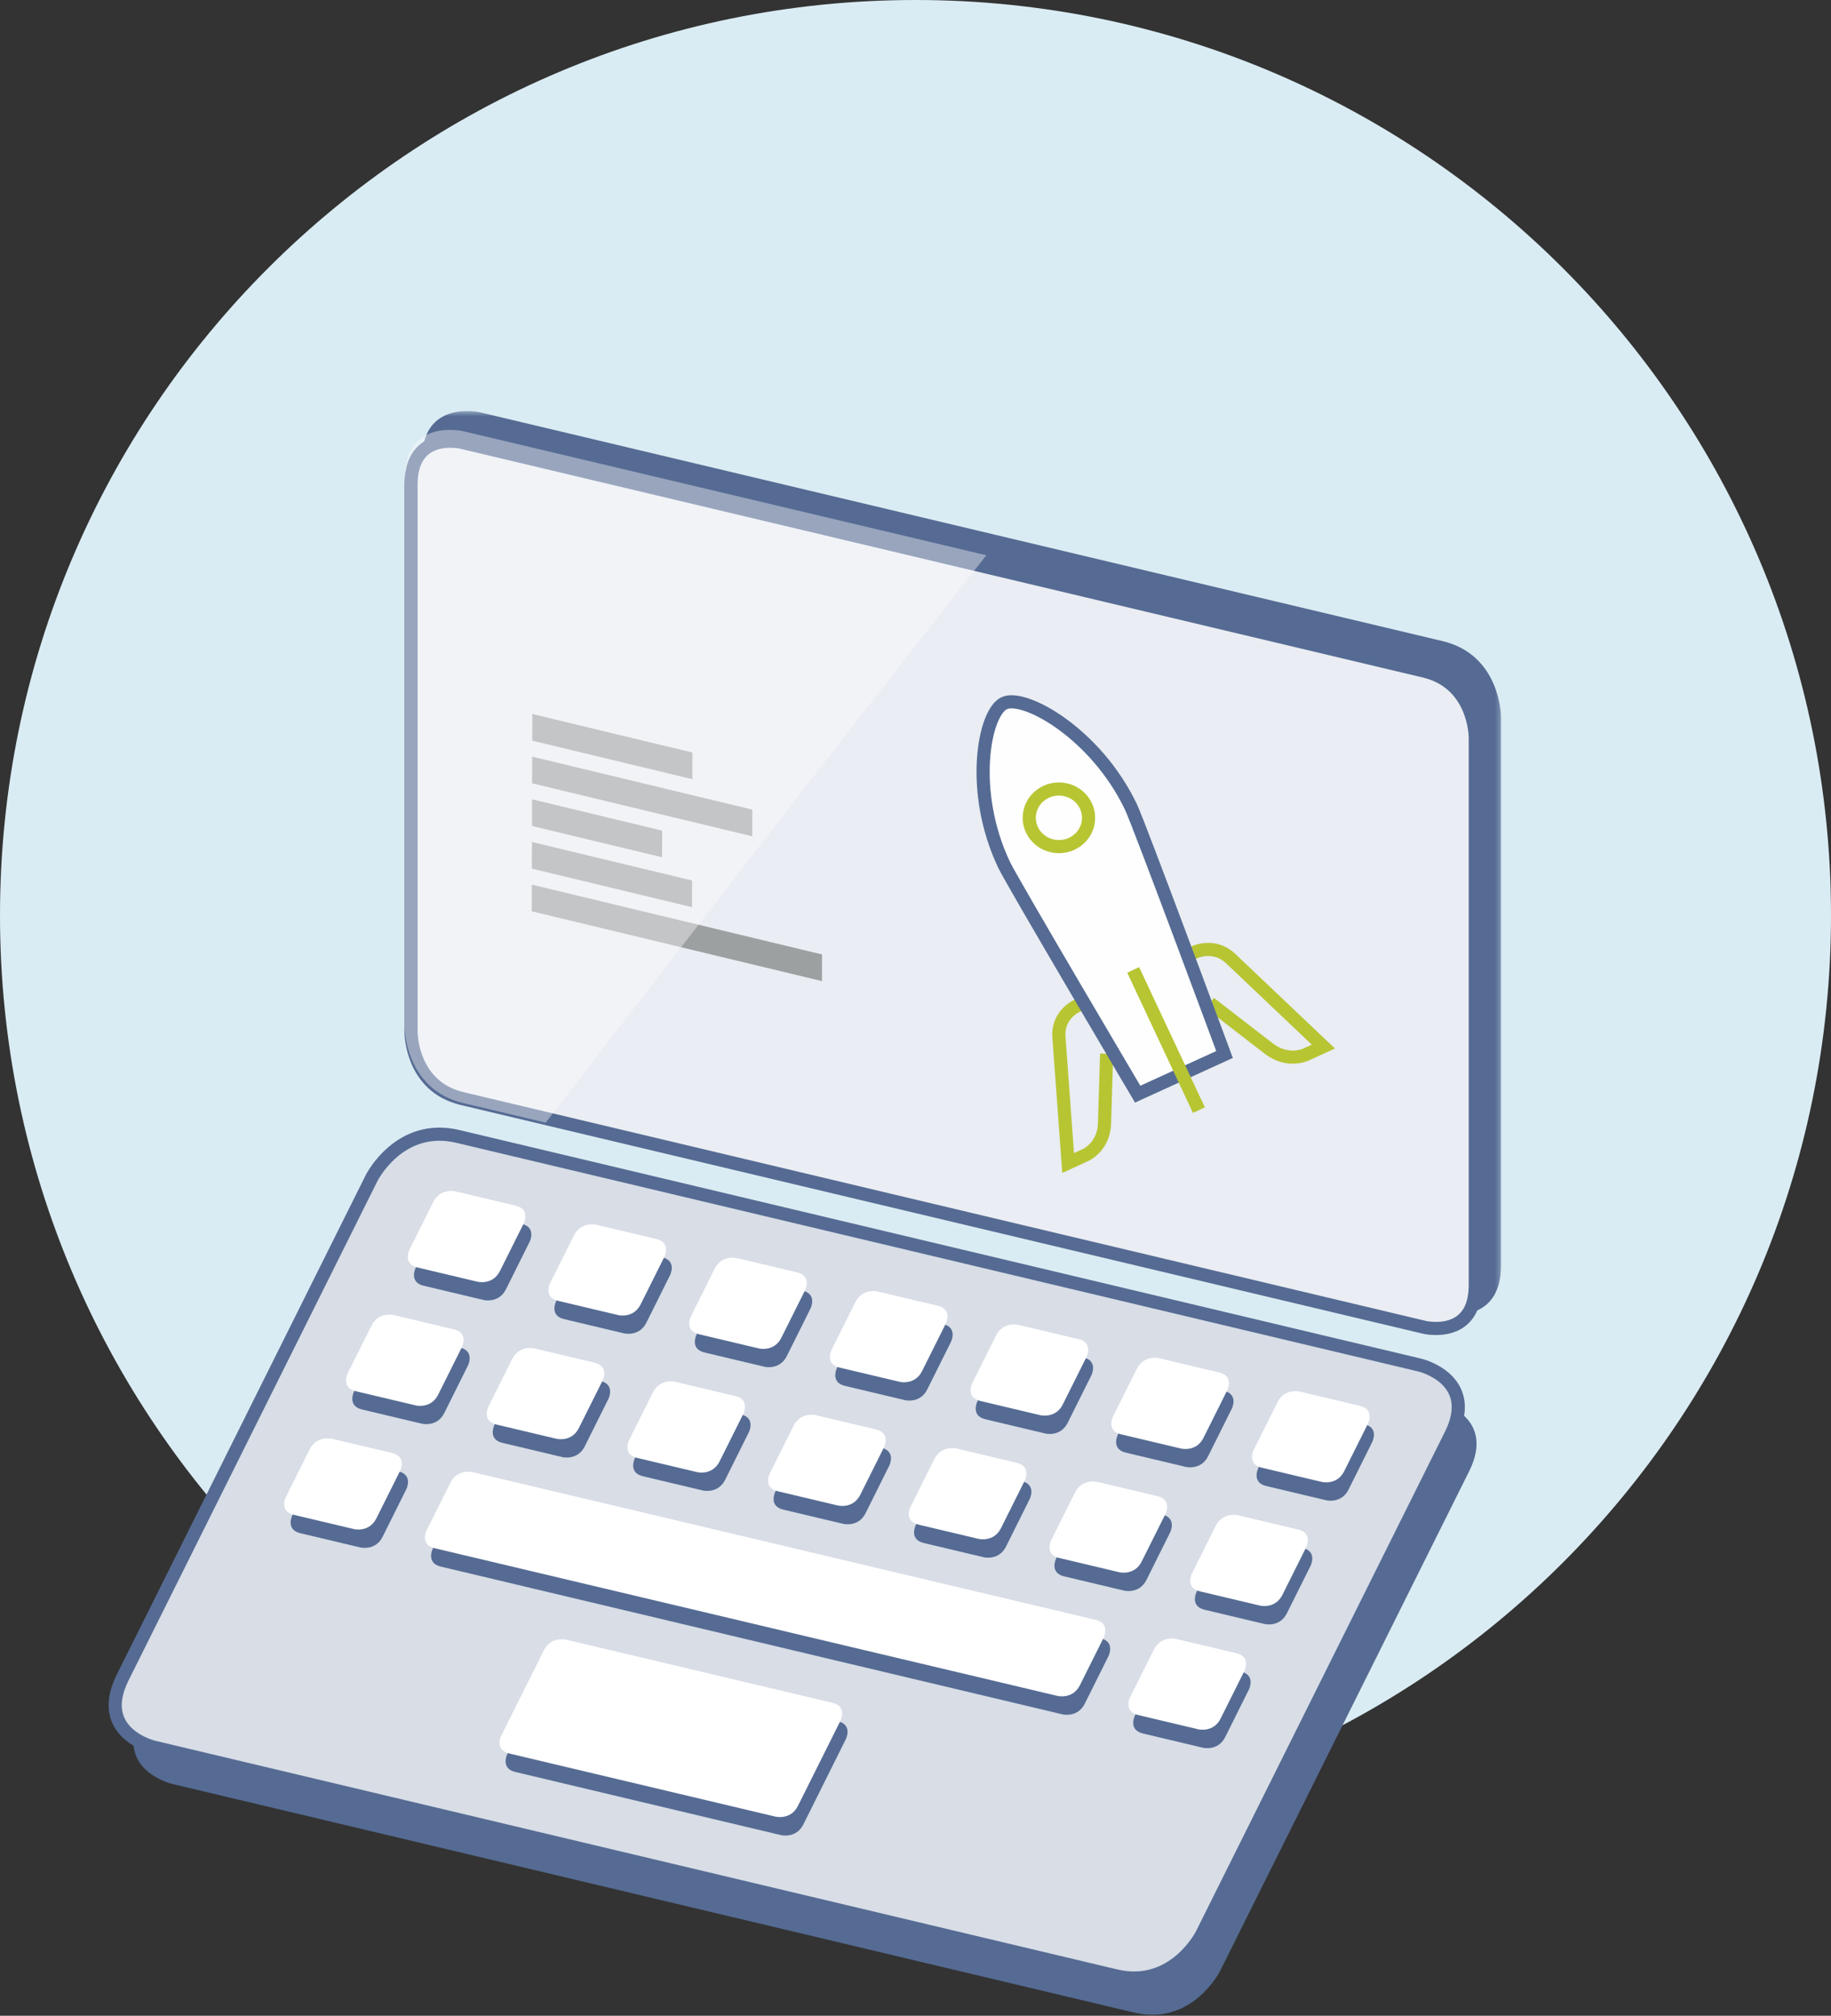 <svg viewBox="0 0 376 414" width="100%" height="100%"  xmlns="http://www.w3.org/2000/svg" xmlns:xlink="http://www.w3.org/1999/xlink">
  <rect x="0" y="0" width="376" height="414" fill="#333333" stroke="none"/>
  <defs>
    <path id="a" d="M.112.424h221.634v185.564H.112z"/>
  </defs>
  <g fill="none" fill-rule="evenodd">
    <path d="M376 187.999C376 291.83 291.83 376 187.999 376 84.17 376 0 291.83 0 187.999 0 84.17 84.17 0 187.999 0 291.83 0 376 84.17 376 187.999" fill="#DAECF3"/>
    <path d="M35.268 366.364s-12.028-2.859-6.34-14.274l51.125-102.595s5.688-11.414 17.715-8.555l197.579 46.971s12.028 2.859 6.34 14.274l-51.125 102.595s-5.688 11.414-17.715 8.555L35.268 366.364z" fill="#556B93"/>
    <g transform="translate(86.501 84)">
      <mask id="b" fill="#fff">
        <use xlink:href="#a"/>
      </mask>
      <path d="M12.14.698S.112-2.162.112 10.605v112.513s0 12.766 12.028 15.626l197.579 46.971s12.028 2.859 12.028-9.907V63.294s0-12.766-12.028-15.626L12.14.698z" fill="#556B93" mask="url(#b)"/>
    </g>
    <path d="M94.895 90.862c-.428-.1-10.487-2.305-10.487 8.634v112.514c0 .45.177 11.168 10.483 13.618l197.579 46.971c.424.099 10.483 2.304 10.483-8.633V151.45c0-.451-.177-11.169-10.483-13.619L94.891 90.861l.004.001z" fill="#EAEDF3"/>
    <path d="M94.895 90.862c-.428-.1-10.487-2.305-10.487 8.634v112.514c0 .45.177 11.168 10.483 13.618l197.579 46.971c.424.099 10.483 2.304 10.483-8.633V151.45c0-.451-.177-11.169-10.483-13.619L94.891 90.861l.004.001z" stroke="#556B93" stroke-width="2.7" stroke-linejoin="round"/>
    <g fill="#9CA0A1">
      <path d="M142.186 154.555l-.015 5.476-32.876-7.91.015-5.476zM154.492 166.283l-.015 5.476-45.206-10.877.015-5.476zM135.975 170.595l-.015 5.476-26.712-6.427.015-5.476zM142.115 180.84l-.015 5.476-32.876-7.91.015-5.476zM168.804 196.029l-.015 5.476-59.589-14.338.015-5.476z"/>
    </g>
    <path d="M31.518 358.825s-12.028-2.859-6.34-14.274l51.125-102.595s5.688-11.414 17.715-8.555l197.579 46.971s12.028 2.859 6.34 14.274l-51.125 102.595s-5.688 11.414-17.715 8.555L31.518 358.825z" fill="#D8DDE6"/>
    <path d="M31.518 358.825s-12.028-2.859-6.34-14.274l51.125-102.595s5.688-11.414 17.715-8.555l197.579 46.971s12.028 2.859 6.34 14.274l-51.125 102.595s-5.688 11.414-17.715 8.555L31.518 358.825z" stroke="#556B93" stroke-width="2.7" stroke-linejoin="round"/>
    <path d="M94.779 248.424s-3.09-.735-4.551 2.198l-4.871 9.774s-1.461 2.932 1.629 3.667l12.359 2.938s3.09.735 4.551-2.198l4.871-9.774s1.461-2.932-1.629-3.667l-12.359-2.938zM82.115 273.836s-3.09-.735-4.551 2.198l-4.871 9.774s-1.461 2.932 1.629 3.667l12.359 2.938s3.09.735 4.551-2.198l4.871-9.774s1.461-2.932-1.629-3.667l-12.359-2.938zM69.452 299.249s-3.09-.735-4.551 2.198l-4.871 9.774s-1.461 2.932 1.629 3.667l12.359 2.938s3.09.735 4.551-2.198l4.871-9.774s1.461-2.932-1.629-3.667l-12.359-2.938zM123.617 255.279s-3.09-.735-4.551 2.198l-4.871 9.774s-1.461 2.932 1.629 3.667l12.359 2.938s3.09.735 4.551-2.198l4.871-9.774s1.461-2.932-1.629-3.667l-12.359-2.938zM110.954 280.692s-3.09-.735-4.551 2.198l-4.871 9.774s-1.461 2.932 1.629 3.667l12.359 2.938s3.09.735 4.551-2.198l4.871-9.774s1.461-2.932-1.629-3.667l-12.359-2.938zM98.29 306.105s-3.09-.735-4.551 2.198l-4.871 9.774s-1.461 2.932 1.629 3.667l127.712 30.361s3.09.735 4.551-2.198l4.871-9.774s1.461-2.932-1.629-3.667L98.29 306.105zM152.455 262.135s-3.09-.735-4.551 2.198l-4.871 9.774s-1.461 2.932 1.629 3.667l12.359 2.938s3.09.735 4.551-2.198l4.871-9.774s1.461-2.932-1.629-3.667l-12.359-2.938zM139.792 287.548s-3.09-.735-4.551 2.198l-4.871 9.774s-1.461 2.932 1.629 3.667l12.359 2.938s3.09.735 4.551-2.198l4.871-9.774s1.461-2.932-1.629-3.667l-12.359-2.938zM181.294 268.991s-3.09-.735-4.551 2.198l-4.871 9.774s-1.461 2.932 1.629 3.667l12.359 2.938s3.09.735 4.551-2.198l4.871-9.774s1.461-2.932-1.629-3.667l-12.359-2.938zM168.63 294.404s-3.09-.735-4.551 2.198l-4.871 9.774s-1.461 2.932 1.629 3.667l12.359 2.938s3.09.735 4.551-2.198l4.871-9.774s1.461-2.932-1.629-3.667l-12.359-2.938zM117.457 340.532s-3.09-.735-4.551 2.198l-8.735 17.53s-1.461 2.932 1.629 3.667l54.615 12.984s3.09.735 4.551-2.198l8.735-17.53s1.461-2.932-1.629-3.667l-54.615-12.984zM210.132 275.847s-3.09-.735-4.551 2.198l-4.871 9.774s-1.461 2.932 1.629 3.667l12.359 2.938s3.09.735 4.551-2.198l4.871-9.774s1.461-2.932-1.629-3.667l-12.359-2.938zM197.468 301.259s-3.09-.735-4.551 2.198l-4.871 9.774s-1.461 2.932 1.629 3.667l12.359 2.938s3.09.735 4.551-2.198l4.871-9.774s1.461-2.932-1.629-3.667l-12.359-2.938zM238.97 282.702s-3.09-.735-4.551 2.198l-4.871 9.774s-1.461 2.932 1.629 3.667l12.359 2.938s3.09.735 4.551-2.198l4.871-9.774s1.461-2.932-1.629-3.667l-12.359-2.938zM226.306 308.115s-3.09-.735-4.551 2.198l-4.871 9.774s-1.461 2.932 1.629 3.667l12.359 2.938s3.09.735 4.551-2.198l4.871-9.774s1.461-2.932-1.629-3.667l-12.359-2.938zM267.808 289.558s-3.09-.735-4.551 2.198l-4.871 9.774s-1.461 2.932 1.629 3.667l12.359 2.938s3.09.735 4.551-2.198l4.871-9.774s1.461-2.932-1.629-3.667l-12.359-2.938zM255.145 314.971s-3.09-.735-4.551 2.198l-4.871 9.774s-1.461 2.932 1.629 3.667l12.359 2.938s3.09.735 4.551-2.198l4.871-9.774s1.461-2.932-1.629-3.667l-12.359-2.938zM242.481 340.384s-3.09-.735-4.551 2.198l-4.871 9.774s-1.461 2.932 1.629 3.667l12.359 2.938s3.09.735 4.551-2.198l4.871-9.774s1.461-2.932-1.629-3.667l-12.359-2.938z" fill="#556B93"/>
    <path d="M221.943 206.235l-.918.422s-3.9 1.792-3.571 6.316l1.889 25.894 3.662-1.684s3.663-1.683 3.808-6.416l.439-14.353M248.455 206.013l12.131 9.371c3.798 2.934 7.486 1.25 7.486 1.25l3.689-1.685-19.047-18.08c-3.329-3.159-7.257-1.365-7.257-1.365l-.628.286" stroke="#B7C533" stroke-width="2.7"/>
    <path d="M232.256 165.766c-7.18-15.075-21.829-23.264-26.024-21.349-4.194 1.914-7.202 18.165-.022 33.239 1.657 3.48 27.414 47.063 27.414 47.063l17.836-8.142s-17.547-47.331-19.205-50.811" fill="#FEFEFE"/>
    <path d="M232.256 165.766c-7.18-15.075-21.829-23.264-26.024-21.349-4.194 1.914-7.202 18.165-.022 33.239 1.657 3.48 27.414 47.063 27.414 47.063l17.836-8.142s-17.547-47.331-19.205-50.811z" stroke="#556B93" stroke-width="2.7"/>
    <path d="M220.025 173.327c3.049-1.381 4.369-4.9 2.946-7.861-1.421-2.96-5.046-4.241-8.096-2.861-3.049 1.381-4.369 4.9-2.946 7.861 1.421 2.961 5.047 4.242 8.096 2.861zM232.7 199.2l13.5 28.8" stroke="#B7C533" stroke-width="2.7"/>
    <g>
      <path d="M202.553 114.04L95.137 88.565s-12.051-2.858-12.051 9.903v112.465s0 12.76 12.051 15.618l16.922 4.013c25.69-33.337 65.031-84.245 90.494-116.524" fill-opacity=".4" fill="#FEFEFE"/>
      <path d="M93.523 244.684s-3.096-.734-4.56 2.197l-4.88 9.77s-1.464 2.931 1.632 3.665l12.383 2.937s3.096.734 4.56-2.197l4.88-9.77s1.464-2.931-1.632-3.665l-12.383-2.937zM80.834 270.086s-3.096-.734-4.56 2.197l-4.88 9.77s-1.464 2.931 1.632 3.665l12.383 2.937s3.096.734 4.56-2.197l4.88-9.77s1.464-2.931-1.632-3.665l-12.383-2.937zM68.146 295.487s-3.096-.734-4.56 2.197l-4.88 9.77s-1.464 2.931 1.632 3.665l12.383 2.937s3.096.734 4.56-2.197l4.88-9.77s1.464-2.931-1.632-3.665l-12.383-2.937zM122.417 251.537s-3.096-.734-4.56 2.197l-4.88 9.77s-1.464 2.931 1.632 3.665l12.383 2.937s3.096.734 4.56-2.197l4.88-9.77s1.464-2.931-1.632-3.665l-12.383-2.937zM109.729 276.938s-3.096-.734-4.56 2.197l-4.88 9.77s-1.464 2.931 1.632 3.665l12.383 2.937s3.096.734 4.56-2.197l4.88-9.77s1.464-2.931-1.632-3.665l-12.383-2.937zM97.041 302.34s-3.096-.734-4.56 2.197l-4.88 9.77s-1.464 2.931 1.632 3.665l127.962 30.348s3.096.734 4.56-2.197l4.88-9.77s1.464-2.931-1.632-3.665L97.041 302.34zM151.312 258.389s-3.096-.734-4.56 2.197l-4.88 9.77s-1.464 2.931 1.632 3.665l12.383 2.937s3.096.734 4.56-2.197l4.88-9.77s1.464-2.931-1.632-3.665l-12.383-2.937zM138.624 283.791s-3.096-.734-4.56 2.197l-4.88 9.77s-1.464 2.931 1.632 3.665l12.383 2.937s3.096.734 4.56-2.197l4.88-9.77s1.464-2.931-1.632-3.665l-12.383-2.937zM180.206 265.242s-3.096-.734-4.56 2.197l-4.88 9.77s-1.464 2.931 1.632 3.665l12.383 2.937s3.096.734 4.56-2.197l4.88-9.77s1.464-2.931-1.632-3.665l-12.383-2.937zM167.518 290.644s-3.096-.734-4.56 2.197l-4.88 9.77s-1.464 2.931 1.632 3.665l12.383 2.937s3.096.734 4.56-2.197l4.88-9.77s1.464-2.931-1.632-3.665l-12.383-2.937zM116.245 336.752s-3.096-.734-4.56 2.197l-8.752 17.522s-1.464 2.931 1.632 3.665l54.722 12.978s3.096.734 4.56-2.197l8.752-17.522s1.464-2.931-1.632-3.665l-54.722-12.978zM209.101 272.095s-3.096-.734-4.56 2.197l-4.88 9.77s-1.464 2.931 1.632 3.665l12.383 2.937s3.096.734 4.56-2.197l4.88-9.77s1.464-2.931-1.632-3.665l-12.383-2.937zM196.413 297.497s-3.096-.734-4.56 2.197l-4.88 9.77s-1.464 2.931 1.632 3.665l12.383 2.937s3.096.734 4.56-2.197l4.88-9.77s1.464-2.931-1.632-3.665l-12.383-2.937zM237.996 278.948s-3.096-.734-4.56 2.197l-4.88 9.77s-1.464 2.931 1.632 3.665l12.383 2.937s3.096.734 4.56-2.197l4.88-9.77s1.464-2.931-1.632-3.665l-12.383-2.937zM225.307 304.349s-3.096-.734-4.56 2.197l-4.88 9.77s-1.464 2.931 1.632 3.665l12.383 2.937s3.096.734 4.56-2.197l4.88-9.77s1.464-2.931-1.632-3.665l-12.383-2.937zM266.89 285.8s-3.096-.734-4.56 2.197l-4.88 9.77s-1.464 2.931 1.632 3.665l12.383 2.937s3.096.734 4.56-2.197l4.88-9.77s1.464-2.931-1.632-3.665l-12.383-2.937zM254.202 311.202s-3.096-.734-4.56 2.197l-4.88 9.77s-1.464 2.931 1.632 3.665l12.383 2.937s3.096.734 4.56-2.197l4.88-9.77s1.464-2.931-1.632-3.665l-12.383-2.937zM241.514 336.604s-3.096-.734-4.56 2.197l-4.88 9.77s-1.464 2.931 1.632 3.665l12.383 2.937s3.096.734 4.56-2.197l4.88-9.77s1.464-2.931-1.632-3.665l-12.383-2.937z" fill="#FFF"/>
    </g>
  </g>
</svg>
